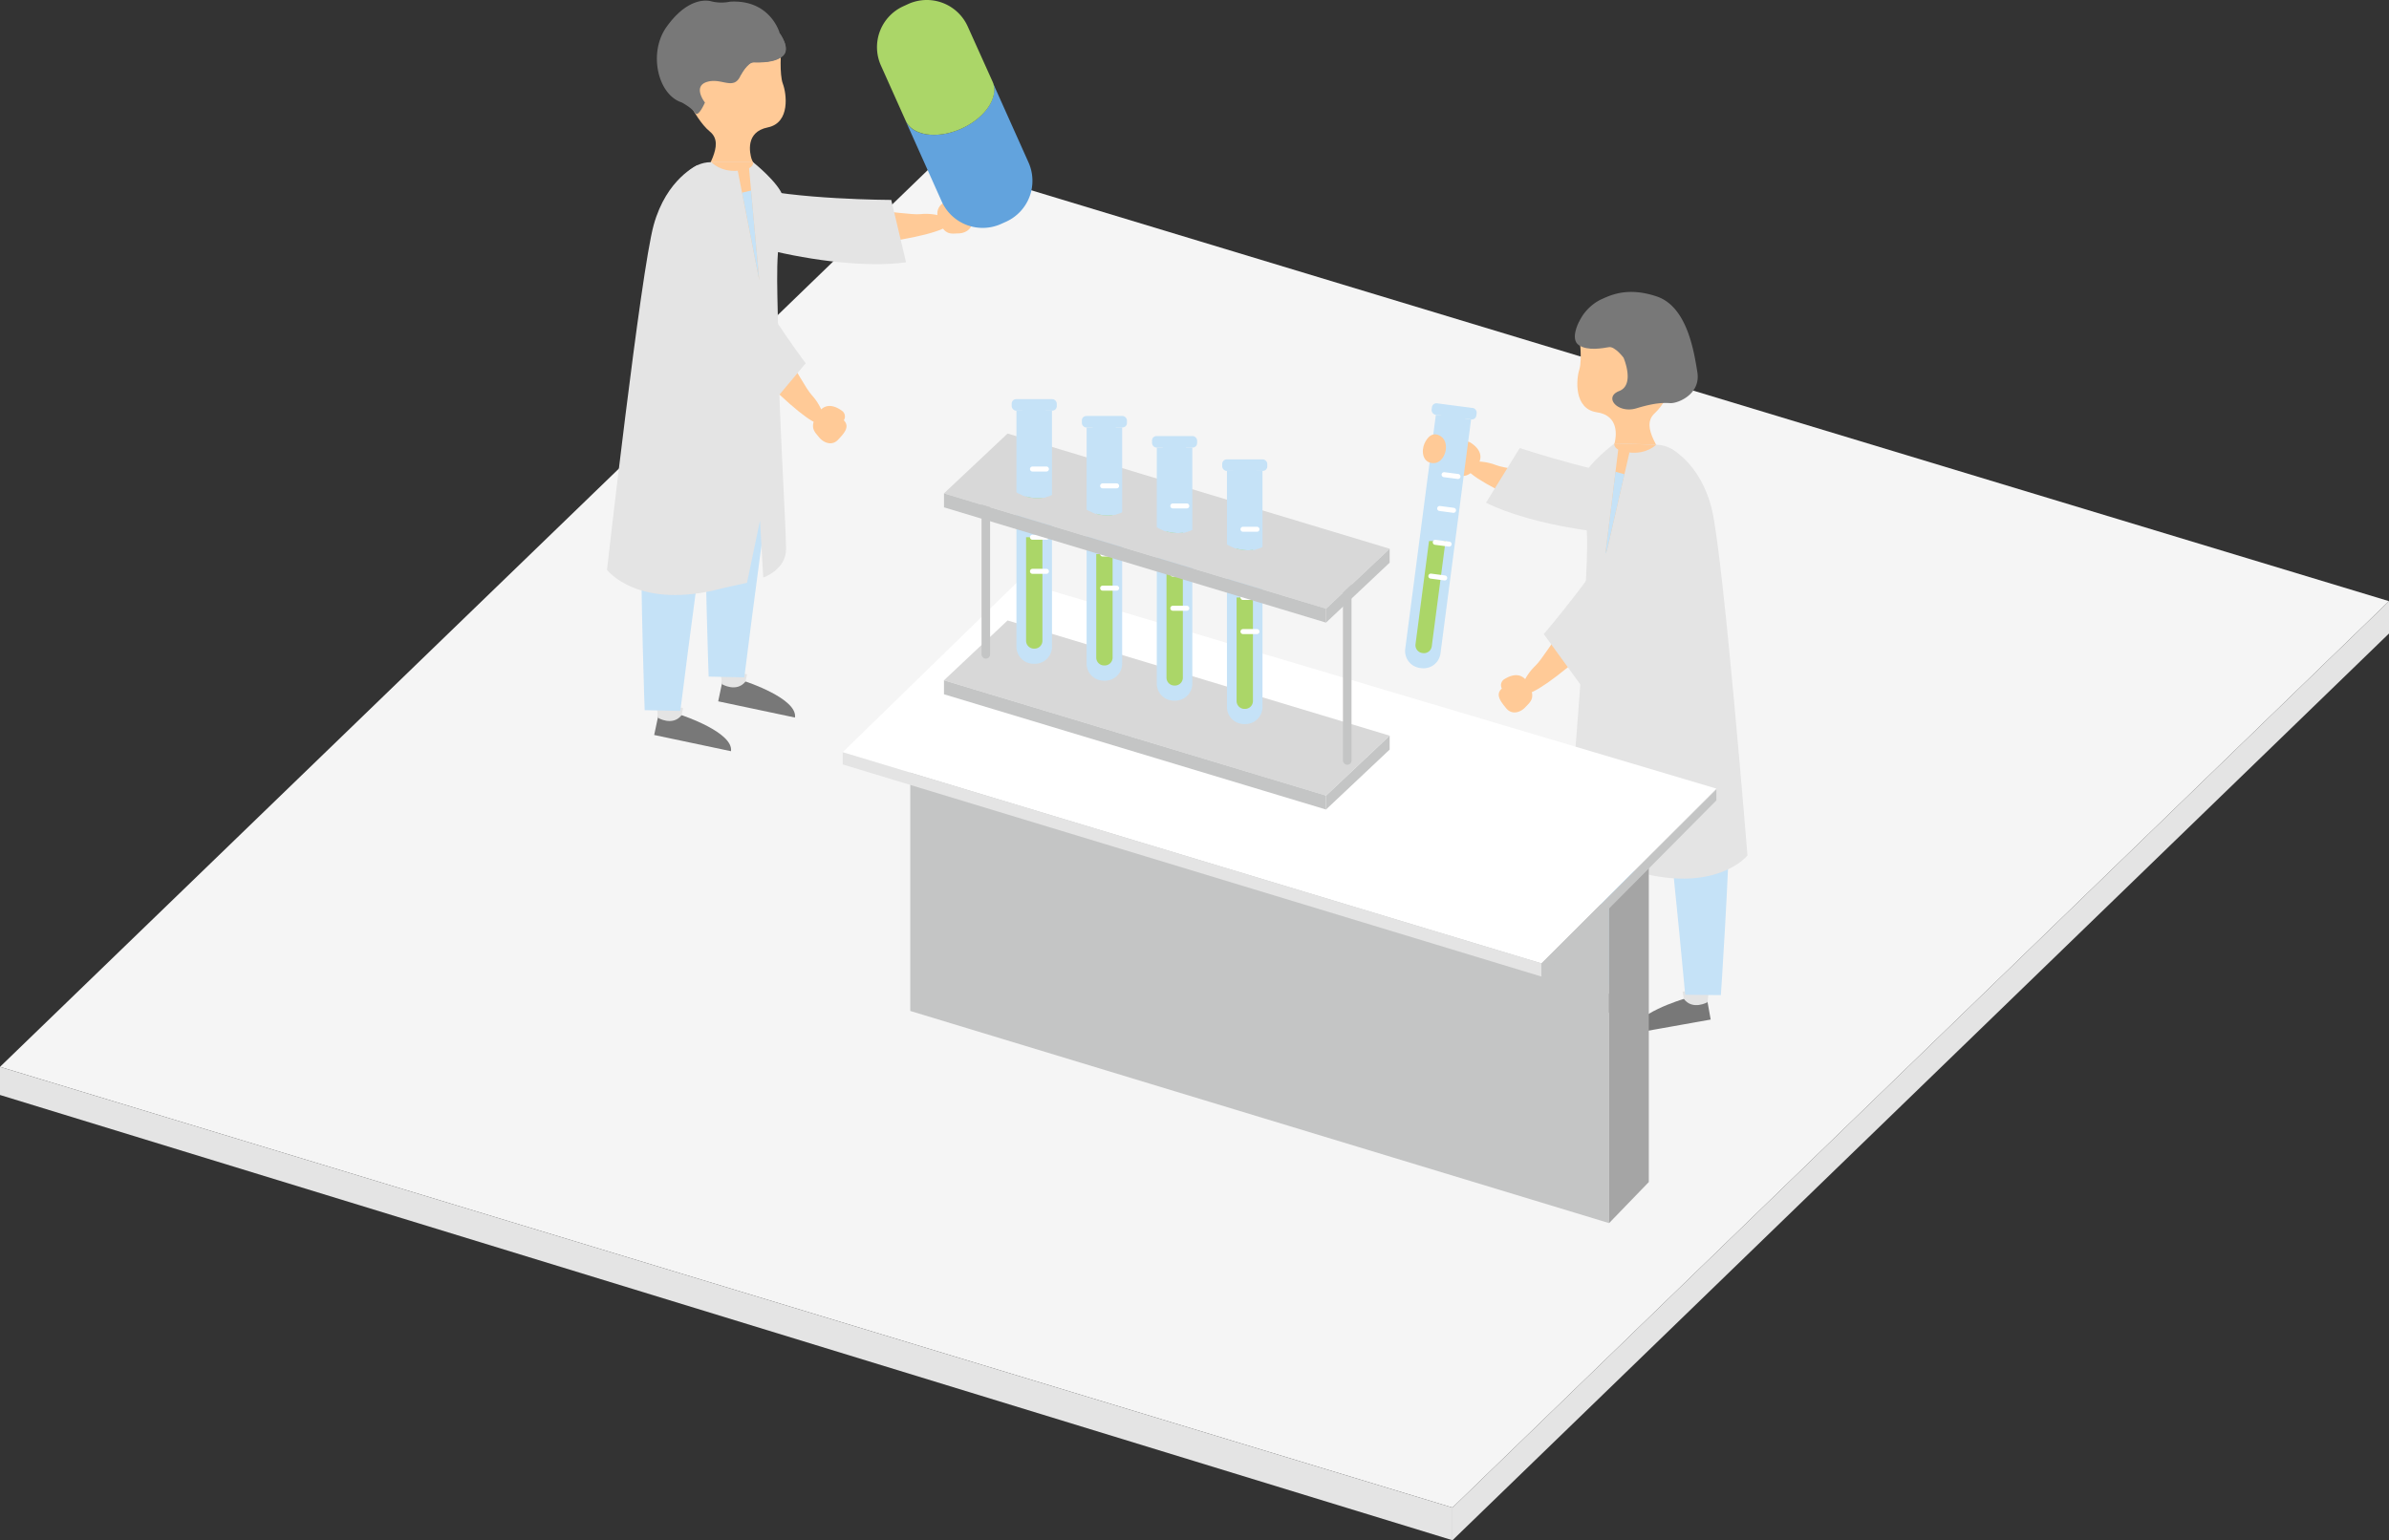 <svg xmlns="http://www.w3.org/2000/svg" xmlns:xlink="http://www.w3.org/1999/xlink" viewBox="0 0 957.34 617.39"><rect x="0" y="0" width="957.34" height="617.39" fill="#333333" stroke="none"/><defs><style>.cls-1{fill:none;}.cls-2{fill:#f5f5f5;}.cls-3{fill:#e4e4e4;}.cls-4{fill:#ffca97;}.cls-5{fill:#787878;}.cls-6{fill:#c5e2f7;}.cls-7{fill:#62a3dd;}.cls-8{fill:#abd668;}.cls-9{stroke:#fff;stroke-linecap:round;stroke-miterlimit:10;stroke-width:2.01px;}.cls-10{fill:#c4c5c5;}.cls-11{fill:#a5a5a5;}.cls-12{fill:#fff;}.cls-13{fill:#d8d8d8;}.cls-14{clip-path:url(#clip-path);}.cls-15{clip-path:url(#clip-path-2);}.cls-16{clip-path:url(#clip-path-3);}.cls-17{clip-path:url(#clip-path-4);}.cls-18{clip-path:url(#clip-path-5);}</style><clipPath id="clip-path"><polygon class="cls-1" points="396.76 196.53 396.76 269.82 519.2 306.53 519.2 227.1 396.76 196.53"/></clipPath><clipPath id="clip-path-2"><path class="cls-1" d="M425.38,191V147.5H402.09V188c-1.16,4.51,3.12,9.5,9.55,11.15s12.58-.66,13.74-5.18A6.3,6.3,0,0,0,425.38,191Z"/></clipPath><clipPath id="clip-path-3"><path class="cls-1" d="M453.5,197.91V154.4H430.22v40.52c-1.16,4.51,3.11,9.51,9.54,11.16s12.59-.67,13.74-5.18A6.05,6.05,0,0,0,453.5,197.91Z"/></clipPath><clipPath id="clip-path-4"><path class="cls-1" d="M481.63,205V161.46H458.34V202c-1.16,4.51,3.12,9.5,9.55,11.15s12.58-.66,13.74-5.17A6.34,6.34,0,0,0,481.63,205Z"/></clipPath><clipPath id="clip-path-5"><path class="cls-1" d="M509.75,211.87V168.36H486.46v40.52c-1.15,4.51,3.12,9.51,9.55,11.16s12.58-.67,13.74-5.18A6.17,6.17,0,0,0,509.75,211.87Z"/></clipPath></defs><title>popimg-08</title><g id="レイヤー_2" data-name="レイヤー 2"><g id="_有機化学_遺伝子工学" data-name="⑧有機化学、遺伝子工学"><polygon class="cls-2" points="0 427.63 582.05 604.3 957.34 240.97 375.29 64.78 0 427.63"/><polygon class="cls-3" points="0 427.63 582.05 604.3 582.05 617.39 0 438.91 0 427.63"/><polygon class="cls-3" points="582.05 604.3 582.05 617.39 957.34 253.93 957.34 240.97 582.05 604.3"/><path class="cls-4" d="M319.91,96s6.47,4.62,27.2,2.09,31.45-5.73,33.11-8.07-4.82-4.88-11.4-4.19S334,80.07,324.66,87.16,319.91,96,319.91,96Z"/><path class="cls-3" d="M363.08,105.14l-5.93-25s-39.06-.11-58.68-5.5-30.2-4.51-27.28,7.69S332.82,109.41,363.08,105.14Z"/><path class="cls-4" d="M384.6,81.54a2.81,2.81,0,0,0-3.5-1.7c-2.55.81-7.19,2.93-4.83,8.78s4.91,5,7.85,4.93,5.94-2,5.35-5.48S388.24,81.05,384.6,81.54Z"/><path class="cls-4" d="M313,20s-.73,9.77.72,13.59,3.1,15.63-6.06,17.48-7.14,10.41-6.51,12.55,7,11.11,1.28,15.07S280.75,81,281.37,74.38s9.69-16.28,3.06-21.68-12.78-21.12-12.78-21.12l15.46-13.46Z"/><path class="cls-5" d="M296.84,30s2.72-5.06,5.1-5.06,8.66.26,11.81-2.72-1.48-9.07-1.48-9.07l-15.43,1.6-4.5,11.18Z"/><path class="cls-3" d="M301.77,65s10.29,8.18,12,13.77.68,14.93-6,24.65-3,23.34-3,23.34h-43.2s5.76-15.56,5.28-24.56S268.32,65,285.05,65Z"/><path class="cls-4" d="M285.05,65s3.55,4,10.59,3.45S301.77,65,301.77,65Z"/><path class="cls-5" d="M318.57,287.62l-30.77-6.5,2.07-9.83,8.89,1.88S319.68,280,318.57,287.62Z"/><path class="cls-3" d="M289.26,274.22s5.85,3.54,9.5-1.05l.61-2.88-10.59-2.24Z"/><path class="cls-6" d="M297,164.54s15.44,2.53,10.89,34.38c-4.67,32.72-9.62,72.59-9.62,72.59l-14.29-.3s-1.61-43.55-1.47-81.13C282.52,190.08,282,164.29,297,164.54Z"/><path class="cls-5" d="M292.93,301.11l-30.78-6.5,2.08-9.83,8.89,1.88S294,293.53,292.93,301.11Z"/><path class="cls-3" d="M263.61,287.7s5.86,3.55,9.51-1l.61-2.88-10.59-2.24Z"/><path class="cls-6" d="M271.36,178s15.44,2.52,10.9,34.37c-4.67,32.73-9.63,72.6-9.63,72.6l-14.29-.31s-1.61-43.54-1.47-81.12C256.87,203.57,256.4,177.78,271.36,178Z"/><path class="cls-3" d="M243.24,228.4S255.71,245,290,235.67l9.35-2.08,5.2-24.94,1.3,22.86S315,228.4,315,220.08s-3.12-60.27-3.12-80-1.6-37.84,1.28-47.5L279.53,66.19s-12.39,5.28-17.58,24S243.24,228.4,243.24,228.4Z"/><polygon class="cls-4" points="295.64 68.46 304.24 112.32 299.94 65 295.64 68.46"/><polygon class="cls-6" points="297.37 77.24 300.98 76.36 304.24 112.32 297.37 77.24"/><path class="cls-5" d="M296.9,30s2.73-5.05,5.12-5,8.66.31,11.82-2.65-1.43-9.09-1.43-9.09L297,14.69l-4.55,11.16Z"/><path class="cls-5" d="M312.41,13.17S308.72-.27,292.55.67a16.69,16.69,0,0,1-7.3-.09c-3.54-1-10.72-.21-18.15,10.21S263.64,38,273.18,41.06c0,0,4,2.11,5.31,4.19s4-4.15,4-4.15-5.1-6.47.86-8.28S294.16,36.64,296.9,30,312.41,13.17,312.41,13.17Z"/><path class="cls-4" d="M287.83,125.32s.18,8,14.62,23,23.43,21.75,26.3,21.68,1-6.79-3.47-11.65-16.3-31.31-27.56-34.53S287.83,125.32,287.83,125.32Z"/><path class="cls-3" d="M306.34,165.39l16.51-19.76s-23.32-31.34-30.76-50.28-14.48-26.88-22.5-17.23S284.8,143.72,306.34,165.39Z"/><path class="cls-4" d="M338.14,168.47a2.81,2.81,0,0,0-.75-3.82c-2.16-1.55-6.65-4-9.91,1.4s-1.09,6.95.75,9.23,5.19,3.54,7.59,1S340.71,171.09,338.14,168.47Z"/><path class="cls-7" d="M385.22,51.56c-9.62,4.31-19.63,2.87-22.36-3.21l14.5,32.38a18,18,0,0,0,23.75,9.06l2.05-.92a18,18,0,0,0,9-23.75l-14.5-32.38C400.43,38.82,394.84,47.25,385.22,51.56Z"/><path class="cls-8" d="M353,26.23l9.91,22.12c2.73,6.08,12.74,7.52,22.36,3.21s15.21-12.74,12.49-18.82L387.8,10.62a18,18,0,0,0-23.75-9.06l-2,.92A18,18,0,0,0,353,26.23Z"/><path class="cls-4" d="M643.93,209.45s-7.47,2.7-26.75-5.31-28.75-14-29.72-16.68,5.95-3.41,12.11-1,35.08,3.87,42.16,13.2S643.93,209.45,643.93,209.45Z"/><path class="cls-3" d="M666.39,192.87C646.07,191.8,609,179.6,609,179.6l-13.52,21.91c18.5,9.18,52.11,14.13,74,13.09V193.06C668.45,193,667.44,192.92,666.39,192.87Z"/><path class="cls-4" d="M585.51,178.14a2.81,2.81,0,0,1,3.83-.68c2.24,1.46,6.14,4.75,2.29,9.75s-6.09,3.53-8.88,2.64-5.18-3.57-3.68-6.72S582.14,176.69,585.51,178.14Z"/><path class="cls-4" d="M632.88,134.52s1.26,9.72,0,13.61-2.24,15.78,7,17.12,7.7,10,7.18,12.18-6.39,11.48-.45,15.12,21.76,1.06,20.78-5.49-10.57-15.72-4.24-21.48,11.61-21.79,11.61-21.79L658.62,131.2Z"/><path class="cls-5" d="M650.59,143.35s-3.48-4.58-5.83-4.2-8.52,1.63-12.09-.81,0-9.19,0-9.19l15.49-.87,6.21,10.33Z"/><path class="cls-3" d="M647,177.74s-10.55,7.85-12.41,13.38-1.16,14.9,5.2,24.83S642,239.37,642,239.37l43.18,1.38S679.93,225,680.7,216s-.32-37.24-17-37.77Z"/><path class="cls-4" d="M663.66,178.27s-3.68,3.88-10.7,3.11-6-3.64-6-3.64Z"/><path class="cls-5" d="M621.71,410.06l31-5.52-1.76-9.89-8.94,1.6S620.84,402.45,621.71,410.06Z"/><path class="cls-3" d="M651.44,397.59s-6,3.36-9.47-1.34l-.52-2.9,10.65-1.9Z"/><path class="cls-6" d="M647.18,287.73s-15.52,2-12,34c3.63,32.86,7.31,72.87,7.31,72.87l14.3.14s3-43.47,4.05-81C660.85,313.72,662.14,288,647.18,287.73Z"/><path class="cls-5" d="M654.52,414.2l31-5.52-1.77-9.89-8.94,1.6S653.64,406.59,654.52,414.2Z"/><path class="cls-3" d="M684.24,401.73s-6,3.36-9.47-1.34l-.52-2.9,10.66-1.9Z"/><path class="cls-6" d="M680,291.87s-15.51,2-12,34c3.63,32.85,7.31,72.87,7.31,72.87l14.29.14s3-43.47,4-81C693.65,317.86,694.94,292.09,680,291.87Z"/><path class="cls-3" d="M700.26,342.91s-13,16.22-47,5.78L644,346.32l-4.4-25.1-2,22.81s-9-3.4-8.71-11.71,5-60.15,5.66-79.89,2.8-37.76.23-47.51l34.4-25.29s12.21,5.67,16.81,24.53S700.26,342.91,700.26,342.91Z"/><polygon class="cls-4" points="652.96 181.38 642.97 224.95 648.77 177.79 652.96 181.38"/><polygon class="cls-6" points="650.96 190.1 647.38 189.11 642.97 224.95 650.96 190.1"/><path class="cls-5" d="M650.59,143.35s4.72,10.88-1.73,13.39-.5,9.16,6.85,6.94,10.62-2.26,13.63-2.09,12.26-3.57,10.85-12.36-4.23-26.4-16.36-30.43c-11.76-3.9-18.5-.46-22.57,1.38a19.17,19.17,0,0,0-8.57,9c-1.07,2.66,17.44,7.52,17.44,7.52Z"/><path class="cls-4" d="M654.94,236.32s-.71,7.92-16.14,22S614,278.43,611.1,278.16s-.56-6.83,4.25-11.38,18.37-30.14,29.82-32.6S654.94,236.32,654.94,236.32Z"/><path class="cls-3" d="M633.77,275l-15.13-20.82s25.37-29.69,34.07-48.09,16.27-25.84,23.62-15.68S656.73,254.88,633.77,275Z"/><path class="cls-4" d="M601.84,276a2.81,2.81,0,0,1,1-3.76c2.27-1.41,6.91-3.54,9.8,2.06s.62,7-1.37,9.16-5.43,3.18-7.65.49S599.1,278.42,601.84,276Z"/><path class="cls-6" d="M568.74,166.73H583a0,0,0,0,1,0,0v94.62a6.85,6.85,0,0,1-6.85,6.85h-.54a6.85,6.85,0,0,1-6.85-6.85V166.73a0,0,0,0,1,0,0Z" transform="translate(33.05 -72.82) rotate(7.45)"/><path class="cls-8" d="M573,166.76h6.56a0,0,0,0,1,0,0V259a3.15,3.15,0,0,1-3.15,3.15h-.25A3.15,3.15,0,0,1,573,259V166.76a0,0,0,0,1,0,0Z" transform="translate(32.66 -72.89) rotate(7.45)"/><rect class="cls-6" x="573.69" y="162.57" width="18.07" height="4.61" rx="1.79" transform="translate(26.29 -74.15) rotate(7.45)"/><polygon class="cls-6" points="580.58 216.87 571.18 216.86 578.03 164.46 587.27 165.67 580.58 216.87"/><line class="cls-9" x1="578.69" y1="190.27" x2="584.25" y2="190.99"/><line class="cls-9" x1="576.92" y1="203.82" x2="582.47" y2="204.55"/><line class="cls-9" x1="575.15" y1="217.38" x2="580.7" y2="218.1"/><line class="cls-9" x1="573.38" y1="230.93" x2="578.93" y2="231.66"/><path class="cls-4" d="M577.53,175c-3-2.14-5.36-.21-6.7,2.77s-.85,7.89,3.68,7.87S581.32,177.75,577.53,175Z"/><polygon class="cls-10" points="364.77 278.83 644.81 363.48 644.81 490.27 364.77 405.23 364.77 278.83"/><polygon class="cls-11" points="660.72 347.9 644.81 363.48 644.81 490.27 660.72 473.81 660.72 347.9"/><polygon class="cls-12" points="337.69 301.52 617.73 386.17 687.8 316.1 408.15 232.87 337.69 301.52"/><polygon class="cls-13" points="378.28 272.69 531.37 318.91 556.87 294.88 403.77 248.7 378.28 272.69"/><polygon class="cls-10" points="531.37 324.49 378.28 278.29 378.28 272.69 531.37 318.89 531.37 324.49"/><polygon class="cls-10" points="531.37 324.49 556.87 300.46 556.87 294.91 531.37 318.94 531.37 324.49"/><rect class="cls-10" x="393.33" y="187.98" width="3.43" height="76.02" rx="1.65"/><rect class="cls-10" x="538.16" y="230.51" width="3.43" height="76.02" rx="1.65"/><g class="cls-14"><path class="cls-6" d="M407.33,164.6h14.23a0,0,0,0,1,0,0v94.62a6.85,6.85,0,0,1-6.85,6.85h-.54a6.85,6.85,0,0,1-6.85-6.85V164.6a0,0,0,0,1,0,0Z"/><path class="cls-8" d="M411.17,164.6h6.56a0,0,0,0,1,0,0v92.24a3.15,3.15,0,0,1-3.15,3.15h-.25a3.15,3.15,0,0,1-3.15-3.15V164.6a0,0,0,0,1,0,0Z"/><rect class="cls-6" x="405.41" y="159.99" width="18.07" height="4.61" rx="1.79"/><rect class="cls-6" x="409.73" y="162.5" width="9.32" height="52.84"/><line class="cls-9" x1="413.74" y1="188" x2="419.33" y2="188"/><line class="cls-9" x1="413.74" y1="201.67" x2="419.33" y2="201.67"/><line class="cls-9" x1="413.74" y1="215.34" x2="419.33" y2="215.34"/><line class="cls-9" x1="413.74" y1="229.01" x2="419.33" y2="229.01"/><path class="cls-6" d="M435.45,171.35h14.23a0,0,0,0,1,0,0V266a6.85,6.85,0,0,1-6.85,6.85h-.54a6.85,6.85,0,0,1-6.85-6.85V171.35a0,0,0,0,1,0,0Z"/><path class="cls-8" d="M439.29,171.35h6.56a0,0,0,0,1,0,0v92.24a3.15,3.15,0,0,1-3.15,3.15h-.25a3.15,3.15,0,0,1-3.15-3.15V171.35A0,0,0,0,1,439.29,171.35Z"/><rect class="cls-6" x="433.53" y="166.73" width="18.07" height="4.61" rx="1.79"/><rect class="cls-6" x="437.85" y="169.24" width="9.32" height="52.84"/><line class="cls-9" x1="441.86" y1="194.74" x2="447.46" y2="194.74"/><line class="cls-9" x1="441.86" y1="208.41" x2="447.46" y2="208.41"/><line class="cls-9" x1="441.86" y1="222.08" x2="447.46" y2="222.08"/><line class="cls-9" x1="441.86" y1="235.75" x2="447.46" y2="235.75"/><path class="cls-6" d="M463.57,179.4H477.8a0,0,0,0,1,0,0V274a6.85,6.85,0,0,1-6.85,6.85h-.54a6.85,6.85,0,0,1-6.85-6.85V179.4a0,0,0,0,1,0,0Z"/><path class="cls-8" d="M467.41,179.4H474a0,0,0,0,1,0,0v92.24a3.15,3.15,0,0,1-3.15,3.15h-.25a3.15,3.15,0,0,1-3.15-3.15V179.4A0,0,0,0,1,467.41,179.4Z"/><rect class="cls-6" x="461.65" y="174.79" width="18.07" height="4.61" rx="1.79"/><rect class="cls-6" x="465.97" y="177.3" width="9.32" height="52.84"/><line class="cls-9" x1="469.98" y1="202.8" x2="475.58" y2="202.8"/><line class="cls-9" x1="469.98" y1="216.47" x2="475.58" y2="216.47"/><line class="cls-9" x1="469.98" y1="230.14" x2="475.58" y2="230.14"/><line class="cls-9" x1="469.98" y1="243.81" x2="475.58" y2="243.81"/><path class="cls-6" d="M491.69,188.76h14.23a0,0,0,0,1,0,0v94.62a6.85,6.85,0,0,1-6.85,6.85h-.54a6.85,6.85,0,0,1-6.85-6.85V188.76a0,0,0,0,1,0,0Z"/><path class="cls-8" d="M495.53,188.76h6.56a0,0,0,0,1,0,0V281a3.15,3.15,0,0,1-3.15,3.15h-.25a3.15,3.15,0,0,1-3.15-3.15V188.76A0,0,0,0,1,495.53,188.76Z"/><rect class="cls-6" x="489.77" y="184.14" width="18.07" height="4.61" rx="1.79"/><rect class="cls-6" x="494.09" y="186.65" width="9.32" height="52.84"/><line class="cls-9" x1="498.1" y1="212.15" x2="503.7" y2="212.15"/><line class="cls-9" x1="498.1" y1="225.82" x2="503.7" y2="225.82"/><line class="cls-9" x1="498.1" y1="239.49" x2="503.7" y2="239.49"/><line class="cls-9" x1="498.1" y1="253.16" x2="503.7" y2="253.16"/></g><polygon class="cls-13" points="378.28 197.76 531.37 243.98 556.87 219.95 403.77 173.78 378.28 197.76"/><polygon class="cls-10" points="531.37 249.57 378.28 203.36 378.28 197.76 531.37 243.97 531.37 249.57"/><polygon class="cls-10" points="531.37 249.57 556.87 225.54 556.87 219.98 531.37 244.01 531.37 249.57"/><g class="cls-15"><path class="cls-6" d="M407.33,164.6h14.23a0,0,0,0,1,0,0v94.62a6.85,6.85,0,0,1-6.85,6.85h-.54a6.85,6.85,0,0,1-6.85-6.85V164.6a0,0,0,0,1,0,0Z"/><path class="cls-8" d="M411.17,164.6h6.56a0,0,0,0,1,0,0v92.24a3.15,3.15,0,0,1-3.15,3.15h-.25a3.15,3.15,0,0,1-3.15-3.15V164.6A0,0,0,0,1,411.17,164.6Z"/><rect class="cls-6" x="405.41" y="159.99" width="18.07" height="4.61" rx="1.79"/><rect class="cls-6" x="409.73" y="162.5" width="9.32" height="52.84"/><line class="cls-9" x1="413.74" y1="188" x2="419.33" y2="188"/><line class="cls-9" x1="413.74" y1="201.67" x2="419.33" y2="201.67"/><line class="cls-9" x1="413.74" y1="215.34" x2="419.33" y2="215.34"/><line class="cls-9" x1="413.74" y1="229.01" x2="419.33" y2="229.01"/></g><g class="cls-16"><path class="cls-6" d="M435.45,171.35h14.23a0,0,0,0,1,0,0V266a6.85,6.85,0,0,1-6.85,6.85h-.54a6.85,6.85,0,0,1-6.85-6.85V171.35a0,0,0,0,1,0,0Z"/><path class="cls-8" d="M439.29,171.35h6.56a0,0,0,0,1,0,0v92.24a3.15,3.15,0,0,1-3.15,3.15h-.25a3.15,3.15,0,0,1-3.15-3.15V171.35a0,0,0,0,1,0,0Z"/><rect class="cls-6" x="433.53" y="166.74" width="18.07" height="4.61" rx="1.79"/><rect class="cls-6" x="437.85" y="169.25" width="9.32" height="52.84"/><line class="cls-9" x1="441.86" y1="194.75" x2="447.46" y2="194.75"/><line class="cls-9" x1="441.86" y1="208.42" x2="447.46" y2="208.42"/><line class="cls-9" x1="441.86" y1="222.09" x2="447.46" y2="222.09"/><line class="cls-9" x1="441.86" y1="235.76" x2="447.46" y2="235.76"/></g><g class="cls-17"><path class="cls-6" d="M463.57,179.4H477.8a0,0,0,0,1,0,0V274a6.85,6.85,0,0,1-6.85,6.85h-.54a6.85,6.85,0,0,1-6.85-6.85V179.4a0,0,0,0,1,0,0Z"/><path class="cls-8" d="M467.41,179.4H474a0,0,0,0,1,0,0v92.24a3.15,3.15,0,0,1-3.15,3.15h-.25a3.15,3.15,0,0,1-3.15-3.15V179.4A0,0,0,0,1,467.41,179.4Z"/><rect class="cls-6" x="461.65" y="174.79" width="18.07" height="4.61" rx="1.79"/><rect class="cls-6" x="465.97" y="177.3" width="9.32" height="52.84"/><line class="cls-9" x1="469.98" y1="202.8" x2="475.58" y2="202.8"/><line class="cls-9" x1="469.98" y1="216.47" x2="475.58" y2="216.47"/><line class="cls-9" x1="469.98" y1="230.14" x2="475.58" y2="230.14"/><line class="cls-9" x1="469.98" y1="243.81" x2="475.58" y2="243.81"/></g><g class="cls-18"><path class="cls-6" d="M491.69,188.76h14.23a0,0,0,0,1,0,0v94.62a6.85,6.85,0,0,1-6.85,6.85h-.54a6.85,6.85,0,0,1-6.85-6.85V188.76a0,0,0,0,1,0,0Z"/><path class="cls-8" d="M495.53,188.76h6.56a0,0,0,0,1,0,0V281a3.15,3.15,0,0,1-3.15,3.15h-.25a3.15,3.15,0,0,1-3.15-3.15V188.76A0,0,0,0,1,495.53,188.76Z"/><rect class="cls-6" x="489.77" y="184.14" width="18.07" height="4.61" rx="1.79"/><rect class="cls-6" x="494.09" y="186.65" width="9.32" height="52.84"/><line class="cls-9" x1="498.1" y1="212.15" x2="503.7" y2="212.15"/><line class="cls-9" x1="498.1" y1="225.82" x2="503.7" y2="225.82"/><line class="cls-9" x1="498.1" y1="239.49" x2="503.7" y2="239.49"/><line class="cls-9" x1="498.1" y1="253.16" x2="503.7" y2="253.16"/></g><polygon class="cls-3" points="337.69 301.52 617.73 386.17 617.73 391.45 337.69 306.41 337.69 301.52"/><polygon class="cls-10" points="687.8 316.43 617.73 386.17 617.73 391.45 687.8 320.83 687.8 316.43"/></g></g></svg>